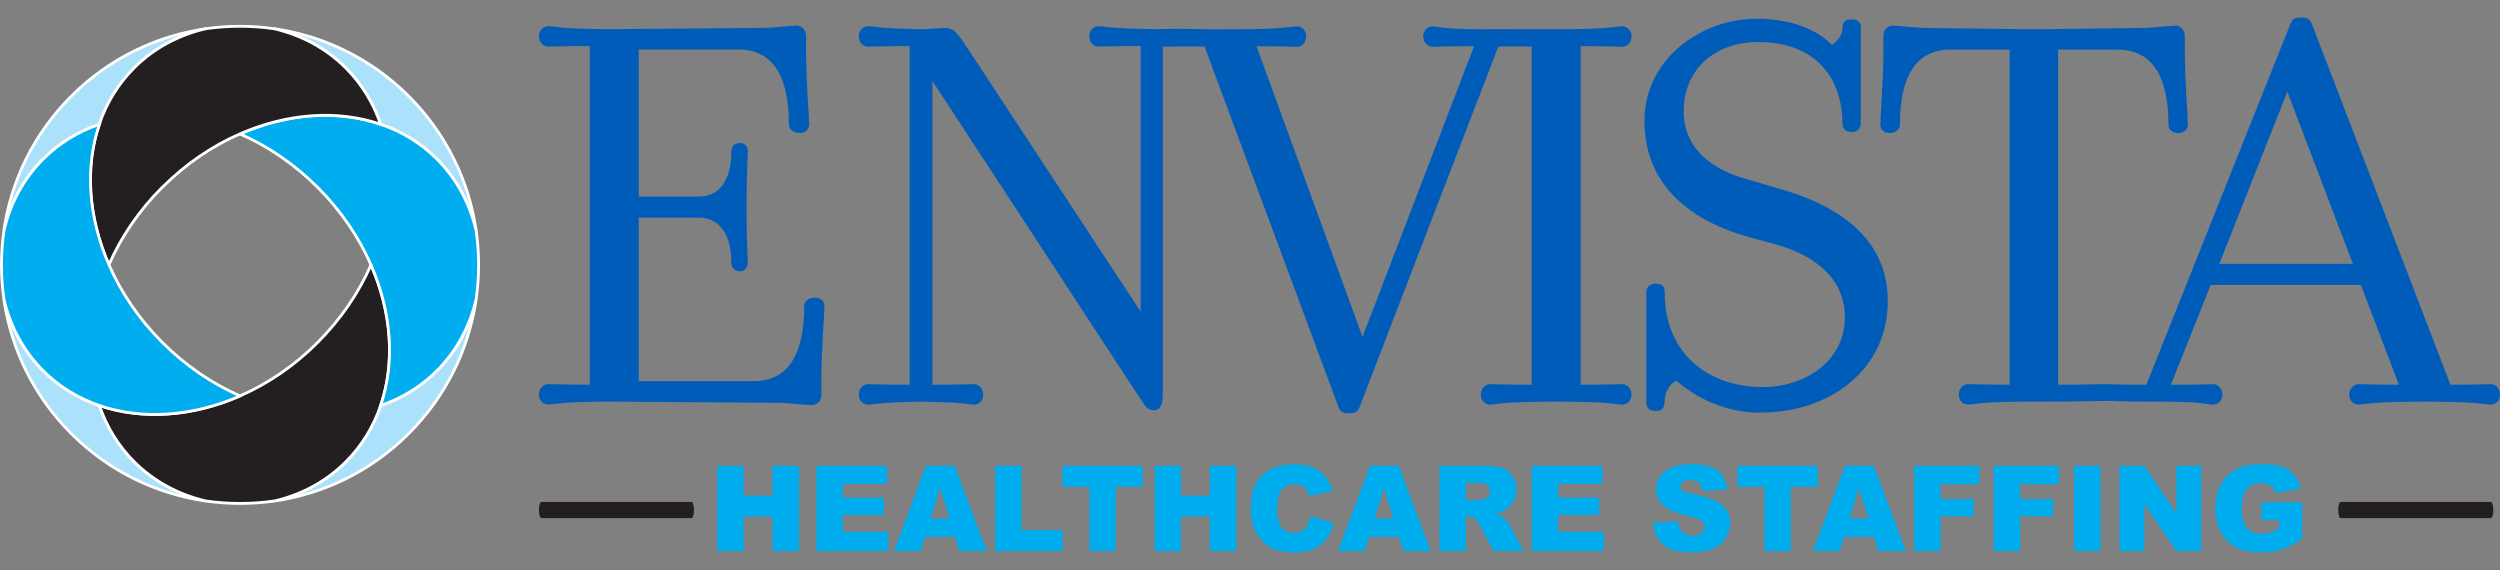 <?xml version="1.0" encoding="UTF-8"?>
<svg id="Layer_1" xmlns="http://www.w3.org/2000/svg" version="1.1" viewBox="0 0 440.71 100.48">
  <rect x="0" y="0" width="440.71" height="100.48" fill="#808080" stroke="none"/>
  <!-- Generator: Adobe Illustrator 30.0.0, SVG Export Plug-In . SVG Version: 2.1.1 Build 123)  -->
  <defs>
    <style>
      .st0, .st1, .st2 {
        stroke: #fff;
        stroke-miterlimit: 10;
        stroke-width: .5px;
      }

      .st0, .st3 {
        fill: #231f20;
      }

      .st1 {
        fill: #abe1fa;
      }

      .st4, .st2 {
        fill: #00aeef;
      }

      .st5 {
        fill: #005cb9;
      }
    </style>
  </defs>
  <g>
    <path class="st5" d="M144.8,66.48v3.19c0,1.03-.86,1.75-1.62,1.75-.97,0-4.32-.41-6.05-.41-4.11,0-25.39-.21-29.49-.21-8.86,0-9.94.51-11.02.51-.76,0-1.62-.62-1.62-1.75s.86-1.85,1.62-1.85c1.08,0,2.16.1,7.35.1V8.12c-5.19,0-6.27.1-7.35.1-.76,0-1.62-.72-1.62-1.85,0-1.03.86-1.75,1.62-1.75,1.08,0,2.16.51,11.02.51,4.75,0,23.55-.21,26.79-.21,1.73,0,5.08-.41,6.05-.41.76,0,1.62.72,1.62,1.85v3.09c0,4.22.54,11.42.54,12.45,0,.82-.54,1.54-1.73,1.54s-1.84-.72-1.84-1.54c0-8.23-2.7-13.17-8.86-13.17h-17.61v25.93h10.59c3.46,0,5.73-2.67,5.73-7.92,0-.82.43-1.54,1.51-1.54.97,0,1.4.72,1.4,1.54,0,.93-.22,2.88-.22,9.78s.22,8.85.22,9.77c0,.72-.43,1.54-1.4,1.54-1.08,0-1.51-.82-1.51-1.54,0-5.25-2.27-7.92-5.73-7.92h-10.59v28.81h20.31c6.16,0,8.86-4.94,8.86-13.17,0-.82.65-1.54,1.84-1.54s1.73.72,1.73,1.54c0,1.03-.54,8.23-.54,12.45h0Z"/>
    <path class="st5" d="M164.35,67.82c5.19,0,6.27-.1,7.35-.1.86,0,1.62.72,1.62,1.85s-.76,1.75-1.62,1.75c-.97,0-1.94-.41-9.4-.51-7.35.1-8.32.51-9.29.51-.86,0-1.62-.62-1.62-1.75s.76-1.85,1.62-1.85c1.08,0,2.16.1,7.35.1V8.13c-5.19,0-6.27.1-7.35.1-.86,0-1.62-.72-1.62-1.85,0-1.03.76-1.75,1.62-1.75.97,0,1.94.41,9.29.51,1.62,0,3.24-.21,4.32-.21,1.62,0,2.16.93,4.1,3.81l30.36,46.2V8.12c-5.29,0-6.37.1-7.45.1-.76,0-1.62-.72-1.62-1.85,0-1.03.86-1.75,1.62-1.75,1.08,0,2.05.41,9.4.51,7.35-.1,8.42.03,9.39.03.76,0,1.63.17,1.63,1.2,0,1.13-.86,1.85-1.62,1.85-1.08,0-2.16-.1-7.45-.1v61.32c0,2.16-.54,2.88-1.51,2.88-1.19,0-1.62-.72-2.48-2.06l-36.62-55.97v53.5l-.02.03h0Z"/>
    <g>
      <path class="st5" d="M239.65,71.83c-.32.72-.65,1.03-1.94,1.03-1.08,0-1.51-.41-1.73-1.03l-23.66-63.69c-4.97,0-5.94.1-7.02.1-.76,0-1.62-.72-1.62-1.85,0-1.03,1.17-.84,1.92-.84,1.08,0,1.86-.39,10.72-.39h1.4c8.75,0,9.83-.51,10.91-.51.86,0,1.62.72,1.62,1.75,0,1.13-.76,1.85-1.62,1.85-1.08,0-2.16-.1-7.13-.1l18.69,51.24,19.66-51.24h-.65c-5.29,0-5.62.1-6.7.1-.76,0-1.62-.72-1.62-1.85,0-1.03.86-1.75,1.62-1.75,1.08,0,1.51.51,9.07.51h.54c7.67,0,8.25.24,9.33.24.86,0,1.37-.04,1.37.99,0,1.13-.76,1.85-1.62,1.85-1.08,0-1.4-.1-6.27-.1h-.76l-24.52,63.69h.01Z"/>
      <path class="st5" d="M286,67.72c.76,0,1.62.72,1.62,1.85s-.86,1.75-1.62,1.75c-1.08,0-2.16-.51-11.02-.51h-1.3c-8.86,0-9.94.51-11.02.51-.76,0-1.62-.62-1.62-1.75s.86-1.85,1.62-1.85c1.08,0,2.16.1,7.35.1V8.13c-5.19,0-6.27.1-7.35.1-.76,0-1.62-.72-1.62-1.85,0-1.03,1.24-1.23,2-1.23h11.94c8.86,0,9.94-.51,11.02-.51.76,0,1.62.72,1.62,1.75,0,1.13-.86,1.85-1.62,1.85-1.08,0-2.16-.1-7.35-.1v59.68c5.19,0,6.27-.1,7.35-.1h0Z"/>
    </g>
    <path class="st5" d="M310.42,72.76c-6.91,0-12.1-3.19-14.91-5.66-1.08.51-2.05,1.95-2.05,3.6,0,.62-.11,1.75-1.51,1.75-1.73,0-1.73-1.13-1.73-1.65v-19.14c0-.93.43-1.65,1.62-1.65,1.51,0,1.62.82,1.62,1.65,0,9.98,6.91,16.57,17.39,16.57,7.02,0,14.37-4.32,14.37-12.35,0-7.51-6.48-11.32-12.75-12.96l-4.21-1.13c-12.31-3.5-18.37-10.7-18.37-20.48,0-11.11,10.26-18.01,19.66-18.01,6.48,0,10.91,2.06,13.4,4.63.76-.51,1.84-1.65,1.84-2.88,0-.62.11-1.65,1.51-1.65,1.73,0,1.73,1.03,1.73,1.54v16.67c0,.82-.32,1.65-1.62,1.65-1.4,0-1.62-.93-1.62-1.65,0-5.97-3.13-14.2-14.91-14.2-7.35,0-13.07,4.63-13.07,12.24,0,7,5.73,10.49,11.13,11.93l5.19,1.54c10.91,2.98,19.66,8.85,19.66,19.96,0,11.94-10.05,19.65-22.36,19.65v.03h0Z"/>
    <path class="st5" d="M383.99,23.47c-1.19,0-1.73-.72-1.73-1.54,0-8.23-2.7-13.17-8.97-13.17h-10.48v59.06c5.29,0,6.37-.1,7.45-.1.76,0,1.62.72,1.62,1.85s.26,1.09-.5,1.09c-1.08,0-3.29.14-12.14.14h-1.3c-8.86,0-9.94.51-11.02.51-.87,0-1.62-.62-1.62-1.75s.76-1.85,1.62-1.85c1.08,0,2.16.1,7.35.1V8.74h-10.37c-6.27,0-8.97,4.94-8.97,13.17,0,.82-.65,1.54-1.84,1.54-1.08,0-1.62-.72-1.62-1.54,0-1.03.54-8.23.54-12.45v-3.09c0-1.13.76-1.85,1.62-1.85.97,0,4.32.41,5.94.41l16.85.21h4.21l16.85-.21c1.73,0,5.08-.41,6.05-.41.86,0,1.62.72,1.62,1.85v3.09c0,4.22.54,11.42.54,12.45,0,.82-.54,1.54-1.73,1.54h.03Z"/>
    <path class="st5" d="M439.08,67.72c.87,0,1.62.72,1.62,1.85s-.76,1.75-1.62,1.75c-1.08,0-2.16-.51-11.02-.51h-1.29c-8.86,0-9.94.51-11.02.51-.76,0-1.62-.62-1.62-1.75s.87-1.85,1.62-1.85c1.08,0,2.16.1,7.13.1l-6.7-17.59h-26.47l-7.02,17.59h.76c5.19,0,5.62-.1,6.7-.1.76,0,1.62.72,1.62,1.85s-.86,1.75-1.62,1.75c-1.08,0-1.51-.51-9.08-.51h-.54c-7.67,0-7.74-.15-8.82-.15-.76,0-2.28.06-2.28-1.07s.58-1.86,1.92-1.87c1.08,0,1.51.1,6.37.1h.65l25.39-63.59c.32-.82.65-1.13,1.95-1.13,1.19,0,1.51.41,1.84,1.13l24.42,63.59c4.97,0,6.05-.1,7.13-.1h-.02ZM403.22,16.16l-11.99,30.35h23.55s-11.56-30.35-11.56-30.35Z"/>
  </g>
  <g>
    <path class="st1" d="M23.65,81.41c-2.84-2.84-4.87-6.22-6.14-9.92-3.7-1.27-7.09-3.3-9.92-6.14-3.52-3.52-5.8-7.88-6.92-12.64,1.25,8.68,5.21,17.05,11.89,23.73,6.68,6.68,15.05,10.64,23.73,11.89-4.77-1.11-9.12-3.4-12.64-6.92h0Z"/>
    <path class="st1" d="M60.96,11.98c2.84,2.84,4.87,6.22,6.14,9.92,3.7,1.27,7.09,3.3,9.92,6.14,3.52,3.52,5.8,7.87,6.92,12.63-1.25-8.68-5.21-17.04-11.89-23.72s-15.04-10.64-23.72-11.89c4.76,1.11,9.12,3.4,12.64,6.92h0Z"/>
    <path class="st1" d="M77.02,65.35c-2.84,2.84-6.22,4.87-9.92,6.14-1.27,3.7-3.3,7.09-6.14,9.92-3.52,3.52-7.87,5.8-12.63,6.92,8.68-1.25,17.04-5.21,23.72-11.89s10.64-15.04,11.89-23.72c-1.11,4.76-3.4,9.12-6.92,12.63h0Z"/>
    <path class="st0" d="M48.33,88.33c4.76-1.11,9.11-3.4,12.63-6.92,2.84-2.84,4.87-6.22,6.14-9.92,2.58-7.55,1.96-16.43-1.7-24.79-2.13,4.86-5.28,9.54-9.41,13.68-4.14,4.14-8.82,7.29-13.68,9.41-8.36,3.66-17.24,4.28-24.79,1.69,1.27,3.7,3.3,7.09,6.14,9.92,3.52,3.52,7.88,5.8,12.64,6.92,3.99.57,8.05.57,12.04,0h-.01Z"/>
    <path class="st1" d="M7.59,28.05c2.84-2.84,6.22-4.87,9.92-6.14,1.27-3.7,3.3-7.08,6.14-9.92,3.52-3.52,7.88-5.81,12.64-6.92-8.68,1.25-17.05,5.21-23.73,11.89S1.92,32,.67,40.68c1.11-4.77,3.4-9.12,6.92-12.64h0Z"/>
    <path class="st2" d="M77.02,65.35c3.52-3.52,5.8-7.87,6.92-12.63.57-3.99.57-8.05,0-12.04-1.11-4.76-3.4-9.12-6.92-12.63-2.84-2.84-6.22-4.87-9.92-6.14-7.55-2.59-16.43-1.96-24.79,1.7,4.86,2.13,9.54,5.28,13.68,9.41,4.14,4.14,7.29,8.82,9.41,13.68,3.66,8.36,4.28,17.24,1.7,24.79,3.7-1.27,7.09-3.3,9.92-6.14h0Z"/>
    <path class="st0" d="M28.62,33.01c4.14-4.14,8.82-7.29,13.68-9.41,8.36-3.66,17.24-4.28,24.79-1.7-1.27-3.7-3.3-7.08-6.14-9.92-3.52-3.52-7.87-5.8-12.64-6.92-3.99-.57-8.04-.57-12.03,0-4.77,1.11-9.13,3.4-12.64,6.92-2.84,2.84-4.87,6.22-6.14,9.92-2.59,7.55-1.97,16.43,1.69,24.79,2.13-4.86,5.28-9.55,9.41-13.68,0,0,.02,0,.02,0Z"/>
    <path class="st2" d="M42.31,69.79c-4.86-2.13-9.54-5.28-13.68-9.41-4.14-4.14-7.29-8.82-9.41-13.68-3.66-8.36-4.28-17.24-1.69-24.79-3.7,1.27-7.09,3.3-9.92,6.14-3.52,3.52-5.81,7.88-6.92,12.64-.57,3.99-.57,8.04,0,12.02,1.11,4.77,3.4,9.12,6.92,12.64,2.84,2.84,6.22,4.87,9.92,6.14,7.55,2.58,16.43,1.96,24.79-1.69h0Z"/>
  </g>
  <g>
    <path class="st4" d="M126.45,82.11h4.65v5.26h5.08v-5.26h4.67v15.03h-4.67v-6.08h-5.08v6.08h-4.65s0-15.03,0-15.03Z"/>
    <path class="st4" d="M143.91,82.11h12.45v3.21h-7.79v2.39h7.23v3.07h-7.23v2.96h8.02v3.4h-12.67v-15.03h-.01Z"/>
    <path class="st4" d="M168.33,94.65h-5.27l-.73,2.48h-4.74l5.65-15.03h5.07l5.65,15.03h-4.86l-.75-2.48h-.02,0ZM167.37,91.4l-1.66-5.4-1.64,5.4h3.3Z"/>
    <path class="st4" d="M175.42,82.11h4.65v11.33h7.25v3.7h-11.89v-15.03h0Z"/>
    <path class="st4" d="M187.31,82.11h14.12v3.71h-4.74v11.32h-4.65v-11.32h-4.74v-3.71h.01Z"/>
    <path class="st4" d="M203.55,82.11h4.64v5.26h5.08v-5.26h4.67v15.03h-4.67v-6.08h-5.08v6.08h-4.64v-15.03Z"/>
    <path class="st4" d="M231.03,90.98l4.07,1.23c-.27,1.14-.71,2.1-1.29,2.86s-1.32,1.34-2.19,1.73-1.98.58-3.33.58c-1.63,0-2.97-.24-4-.71-1.04-.47-1.93-1.31-2.68-2.5-.75-1.2-1.13-2.73-1.13-4.59,0-2.49.66-4.4,1.98-5.73,1.32-1.34,3.19-2,5.61-2,1.89,0,3.38.38,4.47,1.15,1.08.77,1.89,1.94,2.41,3.53l-4.1.91c-.14-.46-.29-.79-.45-1-.26-.36-.58-.63-.95-.82s-.8-.29-1.26-.29c-1.05,0-1.86.42-2.42,1.27-.42.63-.63,1.61-.63,2.96,0,1.67.25,2.81.76,3.43s1.22.93,2.13.93,1.56-.25,2.02-.75c.45-.5.78-1.22.99-2.17v-.02h-.01Z"/>
    <path class="st4" d="M246.6,94.65h-5.27l-.73,2.48h-4.74l5.65-15.03h5.07l5.65,15.03h-4.86l-.75-2.48h-.02,0ZM245.63,91.4l-1.66-5.4-1.64,5.4h3.3Z"/>
    <path class="st4" d="M253.75,97.14v-15.03h7.74c1.44,0,2.53.12,3.29.37s1.37.7,1.84,1.37c.46.67.7,1.48.7,2.43,0,.83-.18,1.55-.53,2.16-.36.6-.84,1.1-1.47,1.47-.4.24-.94.44-1.63.59.55.19.96.37,1.21.55.17.12.42.39.74.79.33.4.54.72.65.93l2.25,4.36h-5.25l-2.48-4.59c-.31-.59-.59-.98-.84-1.16-.33-.23-.71-.35-1.14-.35h-.41v6.1h-4.67,0ZM258.42,88.19h1.96c.21,0,.62-.07,1.23-.21.31-.06.56-.22.75-.47s.29-.54.29-.87c0-.48-.15-.86-.46-1.12s-.89-.39-1.73-.39h-2.04v3.06Z"/>
    <path class="st4" d="M270.01,82.11h12.45v3.21h-7.79v2.39h7.23v3.07h-7.23v2.96h8.02v3.4h-12.67v-15.03h0Z"/>
    <path class="st4" d="M291.38,92.16l4.42-.28c.1.72.29,1.26.58,1.64.48.61,1.16.91,2.05.91.66,0,1.17-.16,1.53-.47s.54-.67.54-1.08-.17-.74-.51-1.05-1.14-.6-2.38-.87c-2.04-.46-3.49-1.07-4.36-1.83-.88-.76-1.31-1.73-1.31-2.9,0-.77.22-1.5.67-2.19s1.12-1.23,2.02-1.62,2.13-.59,3.7-.59c1.92,0,3.39.36,4.39,1.07,1.01.71,1.61,1.85,1.8,3.41l-4.38.26c-.12-.68-.36-1.17-.73-1.48-.37-.31-.89-.46-1.54-.46-.54,0-.95.11-1.22.34s-.41.51-.41.83c0,.24.11.46.34.65.22.2.74.38,1.56.55,2.03.44,3.48.88,4.36,1.33.88.45,1.52,1,1.92,1.67.4.66.6,1.41.6,2.23,0,.96-.27,1.85-.8,2.67s-1.28,1.43-2.24,1.85-2.16.63-3.62.63c-2.56,0-4.33-.49-5.31-1.48s-1.54-2.23-1.67-3.75h0Z"/>
    <path class="st4" d="M306.3,82.11h14.12v3.71h-4.74v11.32h-4.65v-11.32h-4.74v-3.71h0Z"/>
    <path class="st4" d="M330.34,94.65h-5.27l-.73,2.48h-4.74l5.65-15.03h5.07l5.65,15.03h-4.86l-.75-2.48h-.02ZM329.38,91.4l-1.66-5.4-1.64,5.4h3.3Z"/>
    <path class="st4" d="M337.45,82.11h11.48v3.23h-6.82v2.62h5.82v3.04h-5.82v6.14h-4.67v-15.03s.01,0,.01,0Z"/>
    <path class="st4" d="M351.46,82.11h11.48v3.23h-6.82v2.62h5.82v3.04h-5.82v6.14h-4.67v-15.03s.01,0,.01,0Z"/>
    <path class="st4" d="M365.63,82.11h4.66v15.03h-4.66v-15.03Z"/>
    <path class="st4" d="M373.65,82.11h4.34l5.66,8.32v-8.32h4.38v15.03h-4.38l-5.63-8.25v8.25h-4.37v-15.03Z"/>
    <path class="st4" d="M398.67,91.68v-3.13h7.18v6.41c-1.38.94-2.59,1.57-3.65,1.91s-2.31.51-3.76.51c-1.78,0-3.24-.3-4.36-.91s-2-1.51-2.62-2.72c-.62-1.2-.93-2.58-.93-4.14,0-1.64.34-3.07,1.01-4.28.68-1.21,1.67-2.13,2.97-2.76,1.02-.49,2.39-.73,4.11-.73s2.9.15,3.73.45c.82.3,1.51.77,2.05,1.4s.95,1.43,1.23,2.4l-4.48.8c-.18-.57-.5-1-.94-1.3s-1-.45-1.69-.45c-1.02,0-1.83.35-2.44,1.06-.6.71-.91,1.83-.91,3.36,0,1.63.31,2.79.92,3.49.61.7,1.46,1.05,2.56,1.05.52,0,1.01-.08,1.49-.23s1.01-.41,1.62-.77v-1.42h-3.11.02Z"/>
  </g>
  <path class="st3" d="M121.88,91.34h-26.42c-.25,0-.46-.64-.46-1.43s.2-1.43.46-1.43h26.42c.25,0,.46.64.46,1.43s-.2,1.43-.46,1.43Z"/>
  <path class="st3" d="M439.07,91.34h-26.42c-.25,0-.46-.64-.46-1.43s.2-1.43.46-1.43h26.42c.25,0,.46.64.46,1.43s-.2,1.43-.46,1.43Z"/>
</svg>